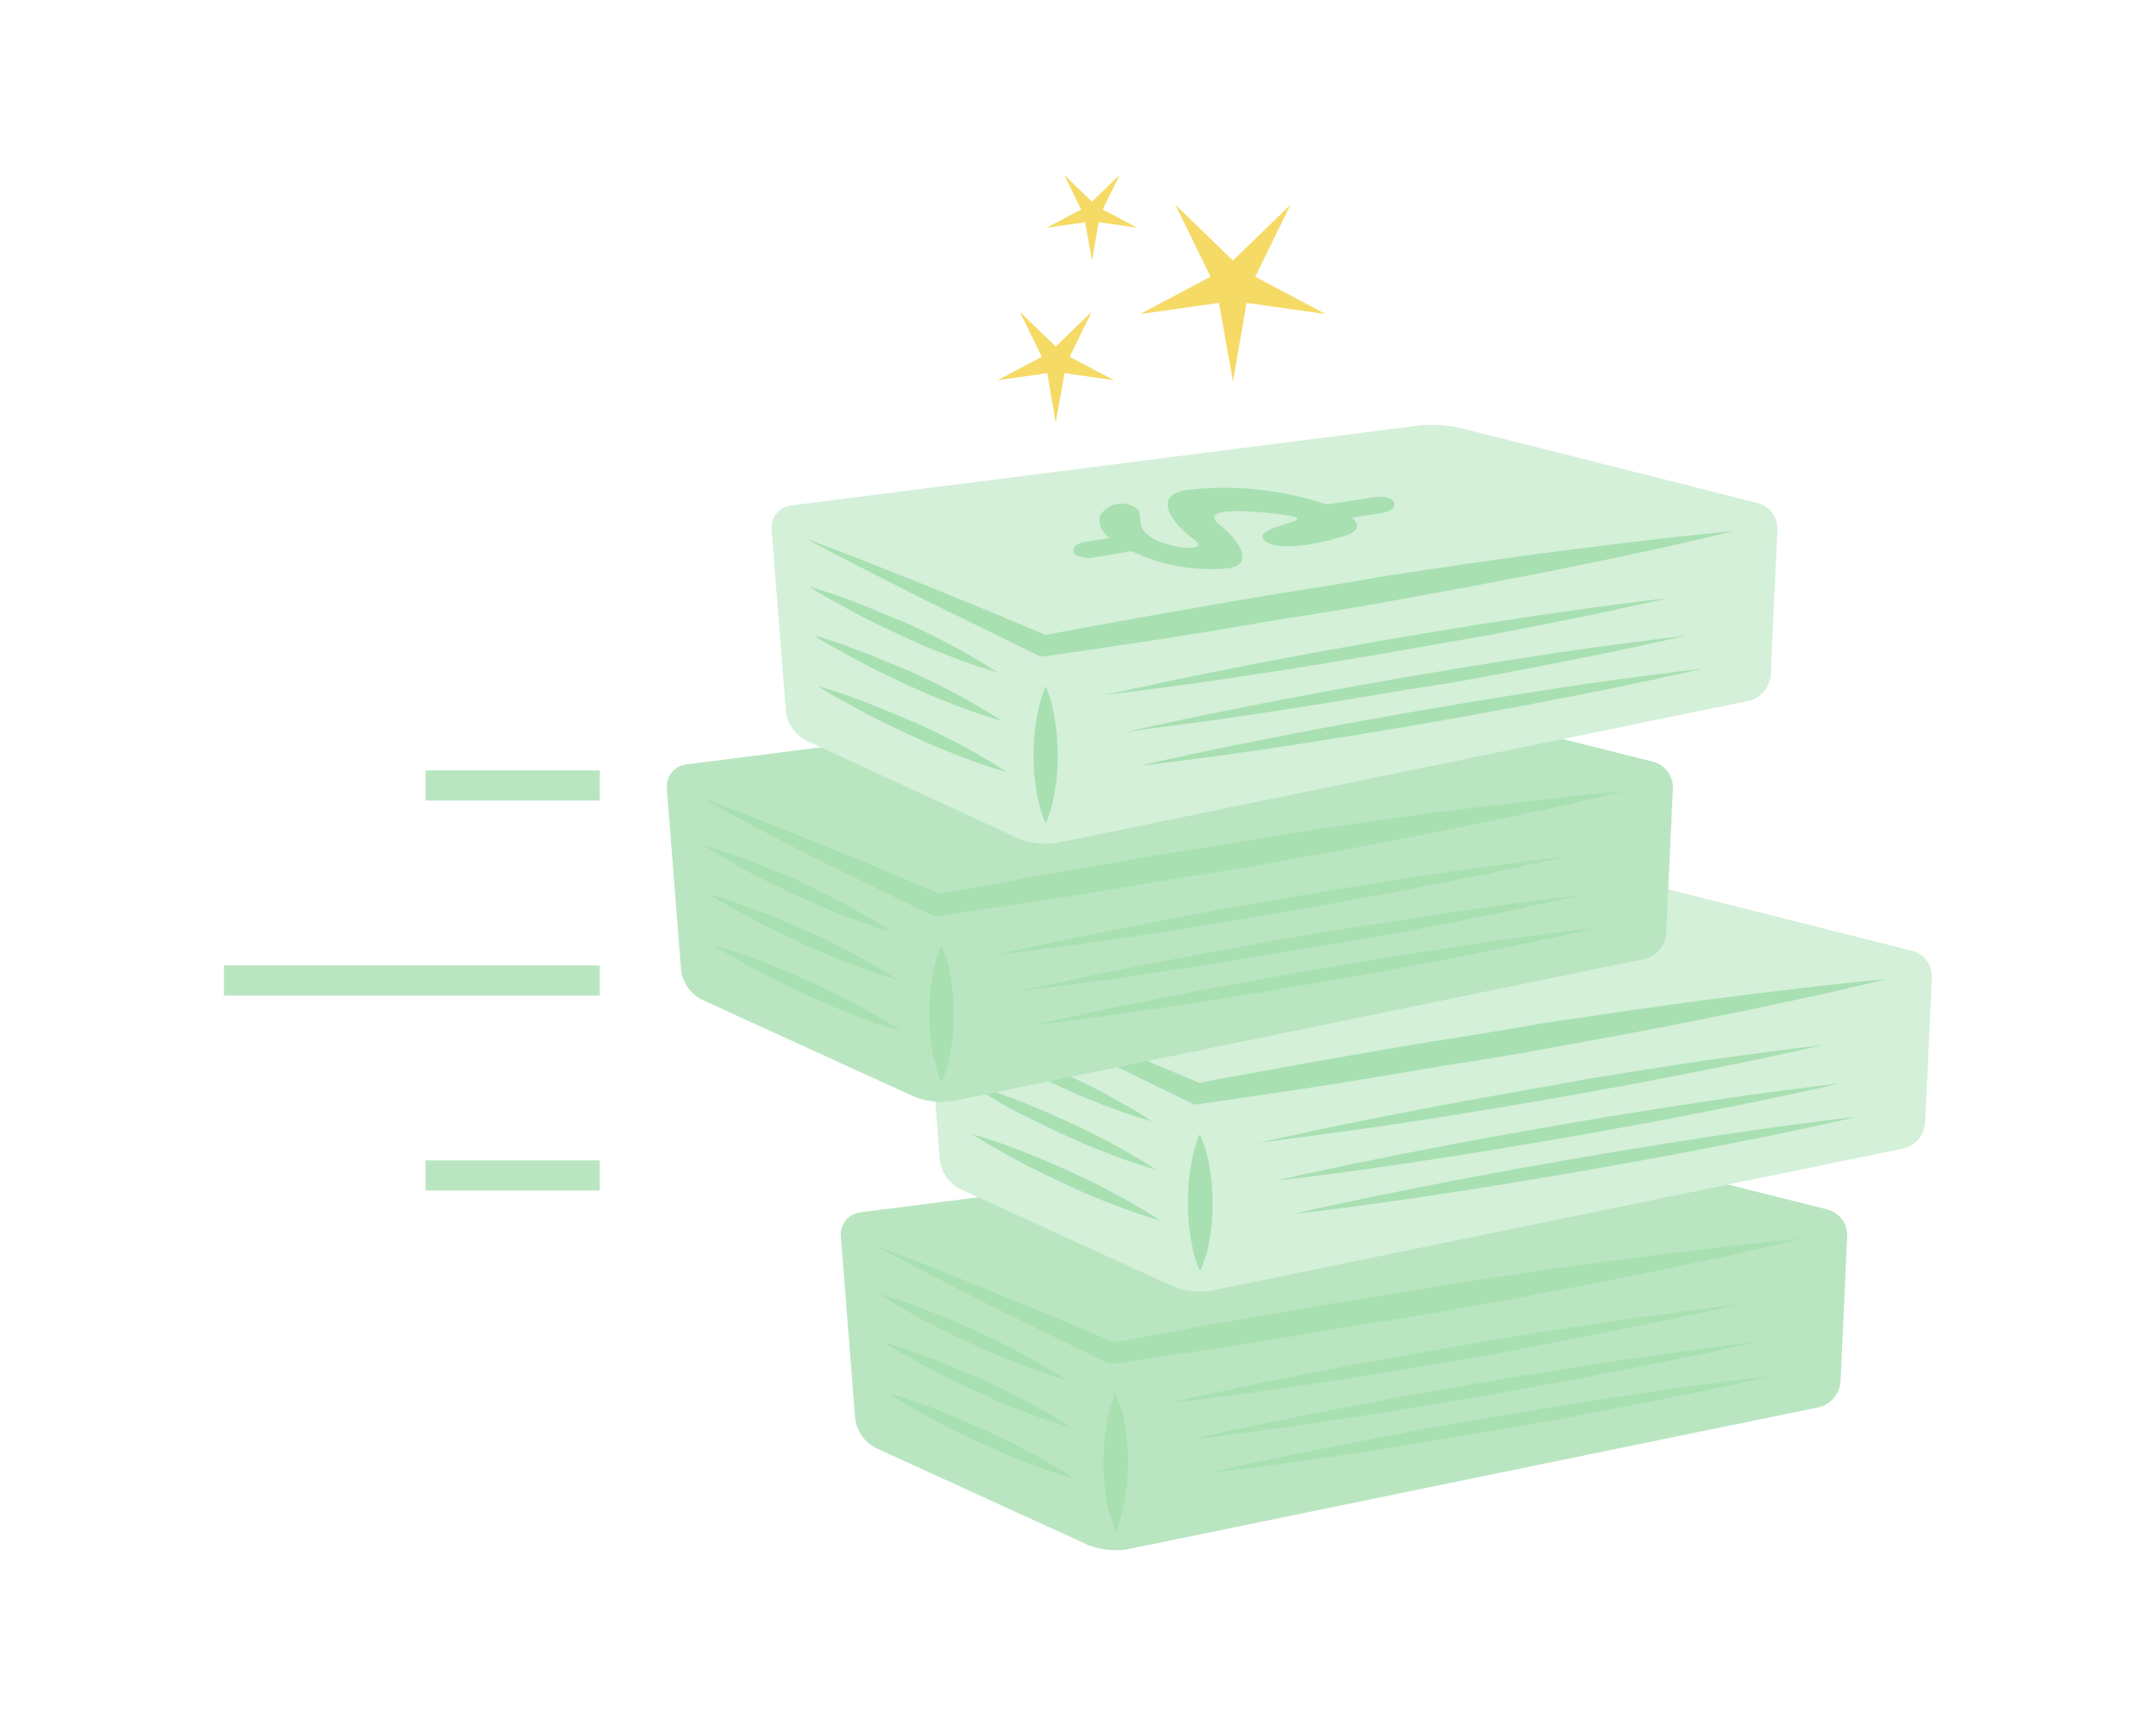 <?xml version="1.0" encoding="UTF-8"?> <svg xmlns="http://www.w3.org/2000/svg" viewBox="0 0 150 120" width="150px" height="120px"><defs><style>.a{fill:#b9e6c1;}.b{fill:#a8e0b2;}.c{fill:#d3e3f5;}.d{fill:#d4f0d9;}.e{fill:#f5da66;}.f{fill:none;stroke:#b9e6c1;stroke-miterlimit:10;stroke-width:2.1px;}</style></defs><title>cash-flow</title><path class="a" d="M59.82,84.34A1.54,1.54,0,0,0,58.5,86l1,12.73a2.71,2.71,0,0,0,1.43,2l14.76,6.74a5.2,5.2,0,0,0,2.73.31l48.15-9.89a2,2,0,0,0,1.48-1.74l.47-10.2a1.85,1.85,0,0,0-1.34-1.8l-20.75-5.21a9.19,9.19,0,0,0-2.84-.17Z"></path><path class="b" d="M60.93,86.66q2.13.79,4.25,1.62L69.4,90l4.2,1.72,4.19,1.76-.44-.06c2-.4,4-.74,6-1.11s4-.71,6-1.06,4-.69,6-1,4-.65,6-1l6-.89c2-.27,4-.57,6-.82l3-.38,3-.36q3-.36,6-.63c-2,.48-3.94.94-5.92,1.36l-3,.64-3,.61c-2,.41-4,.78-6,1.17l-6,1.1q-3,.54-6,1c-2,.31-4,.67-6,1s-4,.65-6,.94-4,.61-6,.88h0a.69.69,0,0,1-.4-.06l-4.09-2-4.07-2-4-2.06Q62.93,87.74,60.93,86.66Z"></path><path class="b" d="M77.58,96.91s.07.15.17.41a10.1,10.1,0,0,1,.37,1.08,14.76,14.76,0,0,1,.36,3.28,14.6,14.6,0,0,1-.36,3.33,10,10,0,0,1-.32,1.08,4.37,4.37,0,0,1-.17.41,4.37,4.37,0,0,1-.17-.41,10,10,0,0,1-.34-1.08,14.61,14.61,0,0,1-.35-3.28,14.76,14.76,0,0,1,.35-3.33,10.11,10.11,0,0,1,.32-1.08Q77.5,97.11,77.58,96.91Z"></path><path class="c" d="M80.84,87.35l1.93-.61A1.77,1.77,0,0,1,82,85.17l1.53-.2a1.6,1.6,0,0,0,.7,1.49,3.54,3.54,0,0,0,3.13.42c1.05-.34,1.29-.87,1.08-1.69-.31-1.11-.1-1.93,1.56-2.46a6.23,6.23,0,0,1,4.67.31l1.93-.61.66.53-1.85.59a1.64,1.64,0,0,1,.72,1.3L94.59,85a1.48,1.48,0,0,0-.68-1.28,3.09,3.09,0,0,0-2.79-.35c-1,.32-1.1.79-.87,1.75.29,1.13-.16,1.89-1.86,2.44a6.66,6.66,0,0,1-4.92-.31l-2,.63Z"></path><path class="b" d="M81.63,97.53l1.67-.38c1.07-.22,2.58-.57,4.42-.94s4-.8,6.26-1.23,4.74-.87,7.2-1.3l3.66-.62,3.55-.57c2.31-.36,4.46-.69,6.31-.94l4.48-.59,1.7-.2-1.67.38c-1.07.22-2.58.57-4.42.94s-4,.8-6.26,1.23L105,94l-3.66.65c-2.45.41-4.91.83-7.21,1.19s-4.46.68-6.31.94-3.4.45-4.48.59Z"></path><path class="b" d="M82.86,100.14l1.67-.38c1.07-.22,2.58-.57,4.42-.94s4-.8,6.26-1.23,4.74-.87,7.2-1.3l3.66-.62,3.55-.57c2.3-.36,4.46-.68,6.31-.94s3.4-.45,4.48-.59l1.7-.2-1.67.38c-1.07.22-2.58.57-4.42.94s-4,.8-6.26,1.23l-3.54.65-3.66.65c-2.45.41-4.91.83-7.21,1.19s-4.46.68-6.31.94-3.4.45-4.48.59Z"></path><path class="b" d="M84.12,102.45l1.67-.38c1.07-.22,2.59-.57,4.42-.94s4-.8,6.26-1.23,4.74-.87,7.2-1.3L107.3,98l3.55-.57c2.31-.36,4.46-.68,6.31-.94s3.4-.45,4.48-.59l1.7-.2-1.67.38c-1.07.22-2.58.57-4.42.94s-4,.8-6.26,1.23l-3.54.65-3.66.65c-2.45.41-4.91.83-7.21,1.19s-4.46.68-6.31.94-3.4.45-4.48.59Z"></path><path class="b" d="M61.12,90s.88.23,2.16.69c.64.23,1.37.51,2.16.83s1.6.68,2.43,1.05l1.21.57c.4.18.79.39,1.17.58.75.38,1.45.76,2,1.09,1.18.66,1.93,1.18,1.93,1.18s-.88-.23-2.16-.69c-.64-.23-1.38-.51-2.16-.83-.39-.16-.8-.32-1.2-.51l-1.23-.55c-.81-.38-1.63-.77-2.38-1.15s-1.45-.76-2-1.09C61.91,90.5,61.12,90,61.12,90Z"></path><path class="b" d="M61.47,93.37s.88.23,2.16.69c.64.23,1.37.51,2.16.83s1.6.68,2.43,1l1.21.57c.4.18.79.39,1.16.58.75.38,1.45.76,2,1.09,1.18.66,1.93,1.18,1.93,1.18s-.88-.23-2.16-.69c-.64-.23-1.37-.51-2.16-.83-.39-.16-.8-.32-1.2-.51l-1.23-.55c-.81-.38-1.63-.77-2.38-1.15s-1.45-.76-2-1.09A18.6,18.6,0,0,1,61.47,93.37Z"></path><path class="b" d="M61.78,96.91s.88.23,2.16.69c.64.23,1.37.51,2.16.83s1.6.68,2.43,1.05l1.21.57c.4.18.79.39,1.16.58.75.38,1.45.76,2,1.09,1.18.66,1.93,1.18,1.93,1.18s-.88-.23-2.16-.69c-.64-.23-1.37-.51-2.16-.83-.39-.16-.8-.32-1.2-.51l-1.19-.53c-.81-.38-1.63-.77-2.38-1.15s-1.45-.76-2-1.09C62.53,97.43,61.78,96.91,61.78,96.91Z"></path><path class="d" d="M65.71,66.34A1.54,1.54,0,0,0,64.39,68l1,12.73a2.71,2.71,0,0,0,1.43,2l14.76,6.74a5.2,5.2,0,0,0,2.73.31l48.15-9.89a2,2,0,0,0,1.48-1.74l.47-10.2a1.85,1.85,0,0,0-1.34-1.8l-20.74-5.22a9.18,9.18,0,0,0-2.84-.17Z"></path><path class="b" d="M66.82,68.65q2.13.79,4.25,1.62l4.22,1.68,4.2,1.72,4.19,1.76-.44-.06c2-.4,4-.74,6-1.11s4-.71,6-1.06,4-.69,6-1,4-.65,6-1l6-.89c2-.27,4-.57,6-.82l3-.38,3-.36q3-.36,6-.63c-2,.48-3.94.94-5.92,1.36l-3,.64-3,.61c-2,.41-4,.78-6,1.17l-6,1.1q-3,.54-6,1c-2,.31-4,.67-6,1s-4,.65-6,.94-4,.61-6,.88h0a.69.69,0,0,1-.4-.06l-4.09-2-4.07-2-4-2.06Q68.82,69.73,66.82,68.65Z"></path><path class="b" d="M83.47,78.91s.07.15.17.41A10.11,10.11,0,0,1,84,80.4a14.76,14.76,0,0,1,.36,3.28A14.61,14.61,0,0,1,84,87a10,10,0,0,1-.33,1,4.36,4.36,0,0,1-.17.41A4.36,4.36,0,0,1,83.3,88,10,10,0,0,1,83,86.93a14.61,14.61,0,0,1-.35-3.28A14.76,14.76,0,0,1,83,80.37a10.07,10.07,0,0,1,.32-1.08A1.59,1.59,0,0,1,83.47,78.91Z"></path><path class="c" d="M86.73,69.34l1.93-.62a1.77,1.77,0,0,1-.78-1.57l1.53-.2a1.6,1.6,0,0,0,.7,1.49,3.54,3.54,0,0,0,3.13.42c1.05-.33,1.29-.87,1.08-1.69-.31-1.11-.1-1.93,1.56-2.46a6.22,6.22,0,0,1,4.67.31l1.93-.62.66.53-1.85.59a1.64,1.64,0,0,1,.71,1.32l-1.53.17a1.48,1.48,0,0,0-.68-1.28A3.09,3.09,0,0,0,97,65.35c-1,.32-1.1.79-.87,1.75.29,1.13-.16,1.89-1.86,2.44a6.67,6.67,0,0,1-4.92-.31l-2,.63Z"></path><path class="b" d="M87.52,79.52l1.67-.38c1.07-.22,2.59-.57,4.42-.94s4-.8,6.26-1.23,4.74-.87,7.2-1.3l3.65-.66,3.55-.57c2.31-.36,4.46-.69,6.31-.94l4.48-.59,1.7-.2-1.67.38c-1.07.22-2.58.57-4.42.94s-4,.8-6.26,1.23l-3.54.65-3.66.65c-2.45.41-4.91.83-7.22,1.19s-4.46.68-6.31.94-3.4.45-4.48.59Z"></path><path class="b" d="M88.75,82.14l1.67-.38c1.07-.22,2.58-.57,4.42-.94s4-.8,6.26-1.23,4.74-.87,7.2-1.3l3.66-.62,3.55-.57c2.31-.36,4.46-.68,6.31-.94s3.4-.45,4.48-.59l1.7-.2-1.67.38c-1.07.22-2.58.57-4.42.94s-4,.8-6.26,1.23l-3.54.65-3.66.65c-2.45.41-4.91.83-7.21,1.19s-4.46.68-6.31.94-3.4.45-4.48.59Z"></path><path class="b" d="M90,84.45l1.67-.38c1.07-.22,2.58-.57,4.42-.94s4-.8,6.26-1.23,4.74-.87,7.2-1.3l3.66-.62,3.55-.57c2.31-.36,4.46-.68,6.31-.94s3.4-.45,4.48-.59l1.7-.2-1.67.38c-1.07.22-2.58.57-4.42.94s-4,.8-6.26,1.23l-3.54.65-3.66.65c-2.45.41-4.91.83-7.21,1.19s-4.46.68-6.31.94-3.4.45-4.48.59Z"></path><path class="b" d="M67.05,72s.88.23,2.16.69c.64.23,1.37.51,2.16.83s1.6.68,2.43,1.05l1.21.57c.4.18.79.39,1.17.58.75.38,1.45.76,2,1.09A16.88,16.88,0,0,1,80.12,78s-.88-.23-2.16-.69c-.64-.23-1.37-.51-2.16-.83-.39-.16-.8-.32-1.2-.51l-1.23-.55c-.81-.38-1.63-.77-2.38-1.15s-1.45-.76-2-1.09C67.8,72.5,67.05,72,67.05,72Z"></path><path class="b" d="M67.35,75.37s.88.23,2.16.69c.64.23,1.37.51,2.16.83s1.6.68,2.43,1.05l1.21.57c.4.18.79.39,1.17.58.75.38,1.45.76,2,1.09,1.18.66,1.93,1.18,1.93,1.18s-.88-.23-2.16-.69c-.64-.23-1.38-.51-2.16-.83-.39-.16-.8-.32-1.2-.51l-1.23-.55c-.77-.37-1.54-.77-2.34-1.14a20.35,20.35,0,0,1-2-1.09C68.12,75.88,67.35,75.37,67.35,75.37Z"></path><path class="b" d="M67.66,78.91s.88.23,2.16.69c.64.23,1.37.51,2.16.83s1.6.68,2.43,1.05l1.21.57c.4.18.79.39,1.16.58.75.38,1.45.76,2,1.09,1.18.66,1.93,1.18,1.93,1.18s-.88-.23-2.16-.69c-.64-.23-1.37-.51-2.16-.83-.39-.17-.8-.32-1.2-.51L74,82.32c-.81-.38-1.63-.77-2.38-1.15s-1.45-.76-2-1.09C68.41,79.42,67.66,78.91,67.66,78.91Z"></path><path class="a" d="M47.71,53.18a1.54,1.54,0,0,0-1.32,1.63l1,12.73a2.71,2.71,0,0,0,1.43,2l14.76,6.74a5.2,5.2,0,0,0,2.73.31l48.15-9.89A2,2,0,0,0,115.92,65l.47-10.2a1.85,1.85,0,0,0-1.34-1.8L94.31,47.79a9.19,9.19,0,0,0-2.84-.17Z"></path><path class="b" d="M48.81,55.5q2.13.79,4.25,1.62l4.22,1.68,4.2,1.72,4.19,1.76-.44-.06c2-.4,4-.74,6-1.11s4-.71,6-1.06,4-.69,6-1,4-.65,6-1l6-.89c2-.27,4-.57,6-.82l2.89-.33,3-.36q3-.36,6-.63c-2,.48-3.94.94-5.92,1.36l-3,.64-3,.61c-2,.41-4,.78-6,1.17l-6,1.1q-3,.54-6,1c-2,.31-4,.67-6,1s-4,.65-6,.94-4,.61-6,.88h0a.69.69,0,0,1-.4-.06l-4.09-2-4.07-2-4-2.06Q50.81,56.58,48.81,55.5Z"></path><path class="b" d="M65.47,65.75s.07.15.17.41A10.12,10.12,0,0,1,66,67.24a14.76,14.76,0,0,1,.36,3.28A14.61,14.61,0,0,1,66,73.8a10,10,0,0,1-.32,1.08,4.38,4.38,0,0,1-.17.41,4.38,4.38,0,0,1-.17-.41A10,10,0,0,1,65,73.8a14.61,14.61,0,0,1-.35-3.28A14.76,14.76,0,0,1,65,67.24a10.12,10.12,0,0,1,.32-1.08Q65.39,66,65.47,65.75Z"></path><path class="c" d="M68.72,56.19l1.93-.62A1.77,1.77,0,0,1,69.88,54l1.53-.2a1.6,1.6,0,0,0,.7,1.49,3.54,3.54,0,0,0,3.13.42c1.05-.33,1.29-.87,1.08-1.69-.31-1.11-.1-1.93,1.56-2.46a6.22,6.22,0,0,1,4.67.31l1.93-.62.66.53-1.85.59A1.64,1.64,0,0,1,84,53.7l-1.53.19a1.48,1.48,0,0,0-.68-1.28A3.09,3.09,0,0,0,79,52.23c-1,.32-1.1.79-.87,1.75.29,1.13-.16,1.9-1.86,2.44a6.66,6.66,0,0,1-4.92-.31l-2,.63Z"></path><path class="b" d="M69.51,66.36,71.18,66c1.07-.22,2.58-.57,4.42-.94s4-.8,6.26-1.23,4.74-.87,7.2-1.3l3.66-.62,3.55-.57c2.31-.36,4.46-.69,6.31-.94l4.48-.59,1.7-.2-1.64.39c-1.07.22-2.58.57-4.42.94s-4,.8-6.26,1.23l-3.54.65-3.66.65c-2.45.41-4.91.83-7.21,1.19s-4.46.68-6.31.94-3.4.45-4.48.59Z"></path><path class="b" d="M70.74,69l1.67-.38c1.07-.22,2.58-.57,4.42-.94s4-.8,6.26-1.23,4.74-.87,7.2-1.3L94,64.54,97.5,64c2.31-.36,4.46-.69,6.31-.94l4.48-.59,1.7-.2-1.67.38c-1.07.22-2.58.57-4.42.94s-4,.8-6.26,1.23l-3.52.62-3.68.6c-2.45.41-4.91.83-7.21,1.19s-4.46.68-6.31.94-3.4.45-4.48.59Z"></path><path class="b" d="M72,71.29l1.67-.38c1.07-.22,2.58-.57,4.42-.94s4-.8,6.26-1.23,4.74-.87,7.2-1.3l3.66-.62,3.55-.57c2.31-.36,4.46-.68,6.31-.94s3.4-.45,4.48-.59l1.7-.2-1.67.38c-1.07.22-2.58.57-4.42.94s-4,.8-6.26,1.23l-3.54.65-3.66.65c-2.45.41-4.91.83-7.21,1.19s-4.46.68-6.31.94-3.4.45-4.48.59Z"></path><path class="b" d="M49,58.82s.88.23,2.16.69c.64.23,1.37.51,2.16.83s1.6.68,2.43,1L57,62c.4.18.79.39,1.17.58.75.38,1.45.76,2,1.09,1.18.66,1.93,1.18,1.93,1.18s-.88-.23-2.16-.69c-.64-.23-1.37-.51-2.16-.83-.39-.16-.8-.32-1.2-.51l-1.23-.55c-.81-.38-1.63-.77-2.38-1.15s-1.45-.76-2-1.09C49.79,59.34,49,58.82,49,58.82Z"></path><path class="b" d="M49.35,62.21s.88.23,2.16.69c.64.23,1.37.51,2.16.83s1.6.68,2.43,1l1.21.57c.4.18.79.39,1.17.58.75.38,1.45.76,2,1.09,1.18.66,1.93,1.18,1.93,1.18s-.88-.23-2.16-.69c-.64-.23-1.38-.51-2.16-.83-.39-.17-.8-.32-1.2-.51l-1.23-.55c-.81-.38-1.63-.77-2.38-1.15s-1.45-.76-2-1.09C50.12,62.73,49.35,62.21,49.35,62.21Z"></path><path class="b" d="M49.66,65.75s.88.23,2.16.69c.64.23,1.37.51,2.16.83s1.6.68,2.43,1.05l1.21.57c.4.18.79.39,1.16.58.75.38,1.45.76,2,1.09,1.18.66,1.93,1.18,1.93,1.18s-.88-.23-2.16-.69c-.64-.23-1.37-.51-2.15-.83-.39-.16-.8-.32-1.2-.51L56,69.16c-.81-.38-1.63-.77-2.38-1.15s-1.45-.76-2-1.09C50.41,66.27,49.66,65.75,49.66,65.75Z"></path><path class="d" d="M55,35.17a1.54,1.54,0,0,0-1.32,1.63l1,12.73a2.71,2.71,0,0,0,1.43,2l14.73,6.79a5.2,5.2,0,0,0,2.73.31l48.15-9.89A2,2,0,0,0,123.19,47l.47-10.2a1.85,1.85,0,0,0-1.34-1.8l-20.74-5.23a9.19,9.19,0,0,0-2.84-.17Z"></path><path class="b" d="M56.12,37.49q2.13.79,4.25,1.62l4.22,1.68,4.2,1.72L73,44.27l-.44-.06c2-.4,4-.74,6-1.11s4-.71,6-1.06,4-.69,6-1,4-.65,6-1l6-.89c2-.27,4-.57,6-.82l3-.38,3-.36q3-.36,6-.63c-2,.48-3.94.94-5.92,1.36l-3,.64-3,.61c-2,.41-4,.78-6,1.17l-6,1.1q-3,.54-6,1c-2,.31-4,.67-6,1s-4,.65-6,.94-4,.61-6,.88h0a.69.69,0,0,1-.4-.06l-4.09-2-4.07-2-3.94-2Q58.12,38.57,56.12,37.49Z"></path><path class="b" d="M72.74,47.74s.07.15.17.41a10.08,10.08,0,0,1,.32,1.08,14.75,14.75,0,0,1,.36,3.28,14.6,14.6,0,0,1-.35,3.28,10,10,0,0,1-.32,1.08,4.37,4.37,0,0,1-.17.41,4.37,4.37,0,0,1-.17-.41,10,10,0,0,1-.32-1.08,14.6,14.6,0,0,1-.35-3.28,14.75,14.75,0,0,1,.36-3.28,10.12,10.12,0,0,1,.32-1.08Q72.66,47.94,72.74,47.74Z"></path><path class="b" d="M94.06,36c.53.47.51,1-.6,1.3-2.41.77-4.44.89-5.25.47-1-.6.19-1,1.24-1.32s1.32-.48-.79-.72-5.28-.41-3.79.79,2.32,2.73.65,3a12.59,12.59,0,0,1-6.79-1.18l-2.61.44a1.82,1.82,0,0,1-1.32-.22.24.24,0,0,1-.11-.19c-.13-.3.28-.61.94-.7l1.54-.24c-.76-.67-.74-1.22-.6-1.63a1.79,1.79,0,0,1,2.18-.62c1.1.38,0,1.26,1.24,2.14s4.4,1.14,3.06.19-3-3-.58-3.41a22.53,22.53,0,0,1,8.29.54,15.46,15.46,0,0,1,1.52.45l3.25-.48c.62-.12,1.34,0,1.46.36s-.26.61-.88.73Z"></path><path class="b" d="M76.78,48.36,78.45,48c1.07-.22,2.58-.57,4.42-.94s4-.8,6.26-1.23,4.74-.87,7.2-1.3l3.66-.62,3.55-.57c2.31-.36,4.46-.68,6.31-.94s3.4-.45,4.48-.59l1.7-.2-1.67.38c-1.07.22-2.58.57-4.42.94s-4,.8-6.26,1.23l-3.56.62-3.66.65c-2.45.41-4.91.83-7.21,1.19s-4.46.68-6.31.94-3.4.45-4.48.59Z"></path><path class="b" d="M78,51l1.67-.38c1.07-.22,2.59-.57,4.42-.94s4-.8,6.26-1.23,4.74-.87,7.2-1.3l3.66-.62,3.55-.57c2.31-.36,4.46-.69,6.31-.94l4.48-.59,1.7-.2-1.67.38c-1.07.22-2.58.57-4.42.94s-4,.8-6.26,1.23l-3.54.65L97.72,48c-2.45.41-4.91.83-7.21,1.19s-4.46.68-6.31.94-3.4.45-4.48.59Z"></path><path class="b" d="M79.24,53.28l1.67-.38c1.07-.22,2.59-.57,4.42-.94s4-.8,6.26-1.23,4.74-.87,7.2-1.3l3.66-.62,3.55-.57c2.31-.36,4.46-.69,6.31-.94l4.48-.59,1.7-.2-1.67.38c-1.07.22-2.58.57-4.42.94s-4,.8-6.26,1.23l-3.54.65-3.66.65c-2.45.41-4.91.83-7.22,1.19s-4.46.68-6.31.94-3.4.45-4.48.59Z"></path><path class="b" d="M56.31,40.82s.88.23,2.16.69c.64.23,1.37.51,2.16.83s1.6.68,2.43,1l1.21.57c.4.18.79.39,1.17.58.75.38,1.45.76,2,1.09,1.18.66,1.93,1.18,1.93,1.18s-.88-.23-2.16-.69c-.64-.23-1.38-.51-2.16-.83-.39-.16-.8-.32-1.2-.51l-1.23-.55c-.81-.38-1.63-.77-2.38-1.15s-1.45-.76-2-1.09C57.06,41.34,56.31,40.82,56.31,40.82Z"></path><path class="b" d="M56.62,44.2s.88.23,2.16.69c.64.23,1.37.51,2.16.83s1.6.68,2.43,1l1.21.57c.4.18.79.39,1.17.58.75.38,1.45.76,2,1.09,1.18.66,1.93,1.18,1.93,1.18s-.88-.23-2.16-.69c-.64-.23-1.38-.51-2.16-.83-.39-.16-.8-.32-1.2-.51l-1.23-.55c-.81-.38-1.63-.77-2.38-1.15s-1.45-.76-2-1.09C57.37,44.72,56.62,44.2,56.62,44.2Z"></path><path class="b" d="M56.93,47.74s.88.23,2.16.69c.64.23,1.37.51,2.16.83s1.6.68,2.43,1l1.21.57c.4.18.79.39,1.17.58.75.38,1.45.76,2,1.09,1.18.66,1.93,1.18,1.93,1.18A19.62,19.62,0,0,1,67.85,53c-.64-.23-1.37-.51-2.16-.83-.39-.16-.8-.32-1.2-.51l-1.23-.55c-.81-.38-1.63-.77-2.38-1.15s-1.45-.76-2-1.09A19.33,19.33,0,0,1,56.93,47.74Z"></path><polygon class="e" points="73.45 24.11 75.95 21.69 74.42 24.82 77.5 26.45 74.06 25.96 73.45 29.4 72.86 25.96 69.41 26.45 72.48 24.82 70.95 21.69 73.45 24.11"></polygon><polygon class="e" points="85.78 18.12 89.78 14.25 87.33 19.25 92.23 21.85 86.73 21.07 85.78 26.55 84.81 21.07 79.31 21.85 84.22 19.25 81.78 14.25 85.78 18.12"></polygon><polygon class="e" points="75.97 14.03 77.91 12.15 76.72 14.57 79.11 15.84 76.44 15.46 75.97 18.12 75.5 15.46 72.83 15.84 75.22 14.57 74.03 12.15 75.97 14.03"></polygon><line class="f" x1="29.61" y1="54.64" x2="41.73" y2="54.64"></line><line class="f" x1="15.58" y1="68.21" x2="41.73" y2="68.21"></line><line class="f" x1="29.61" y1="81.77" x2="41.73" y2="81.77"></line></svg> 